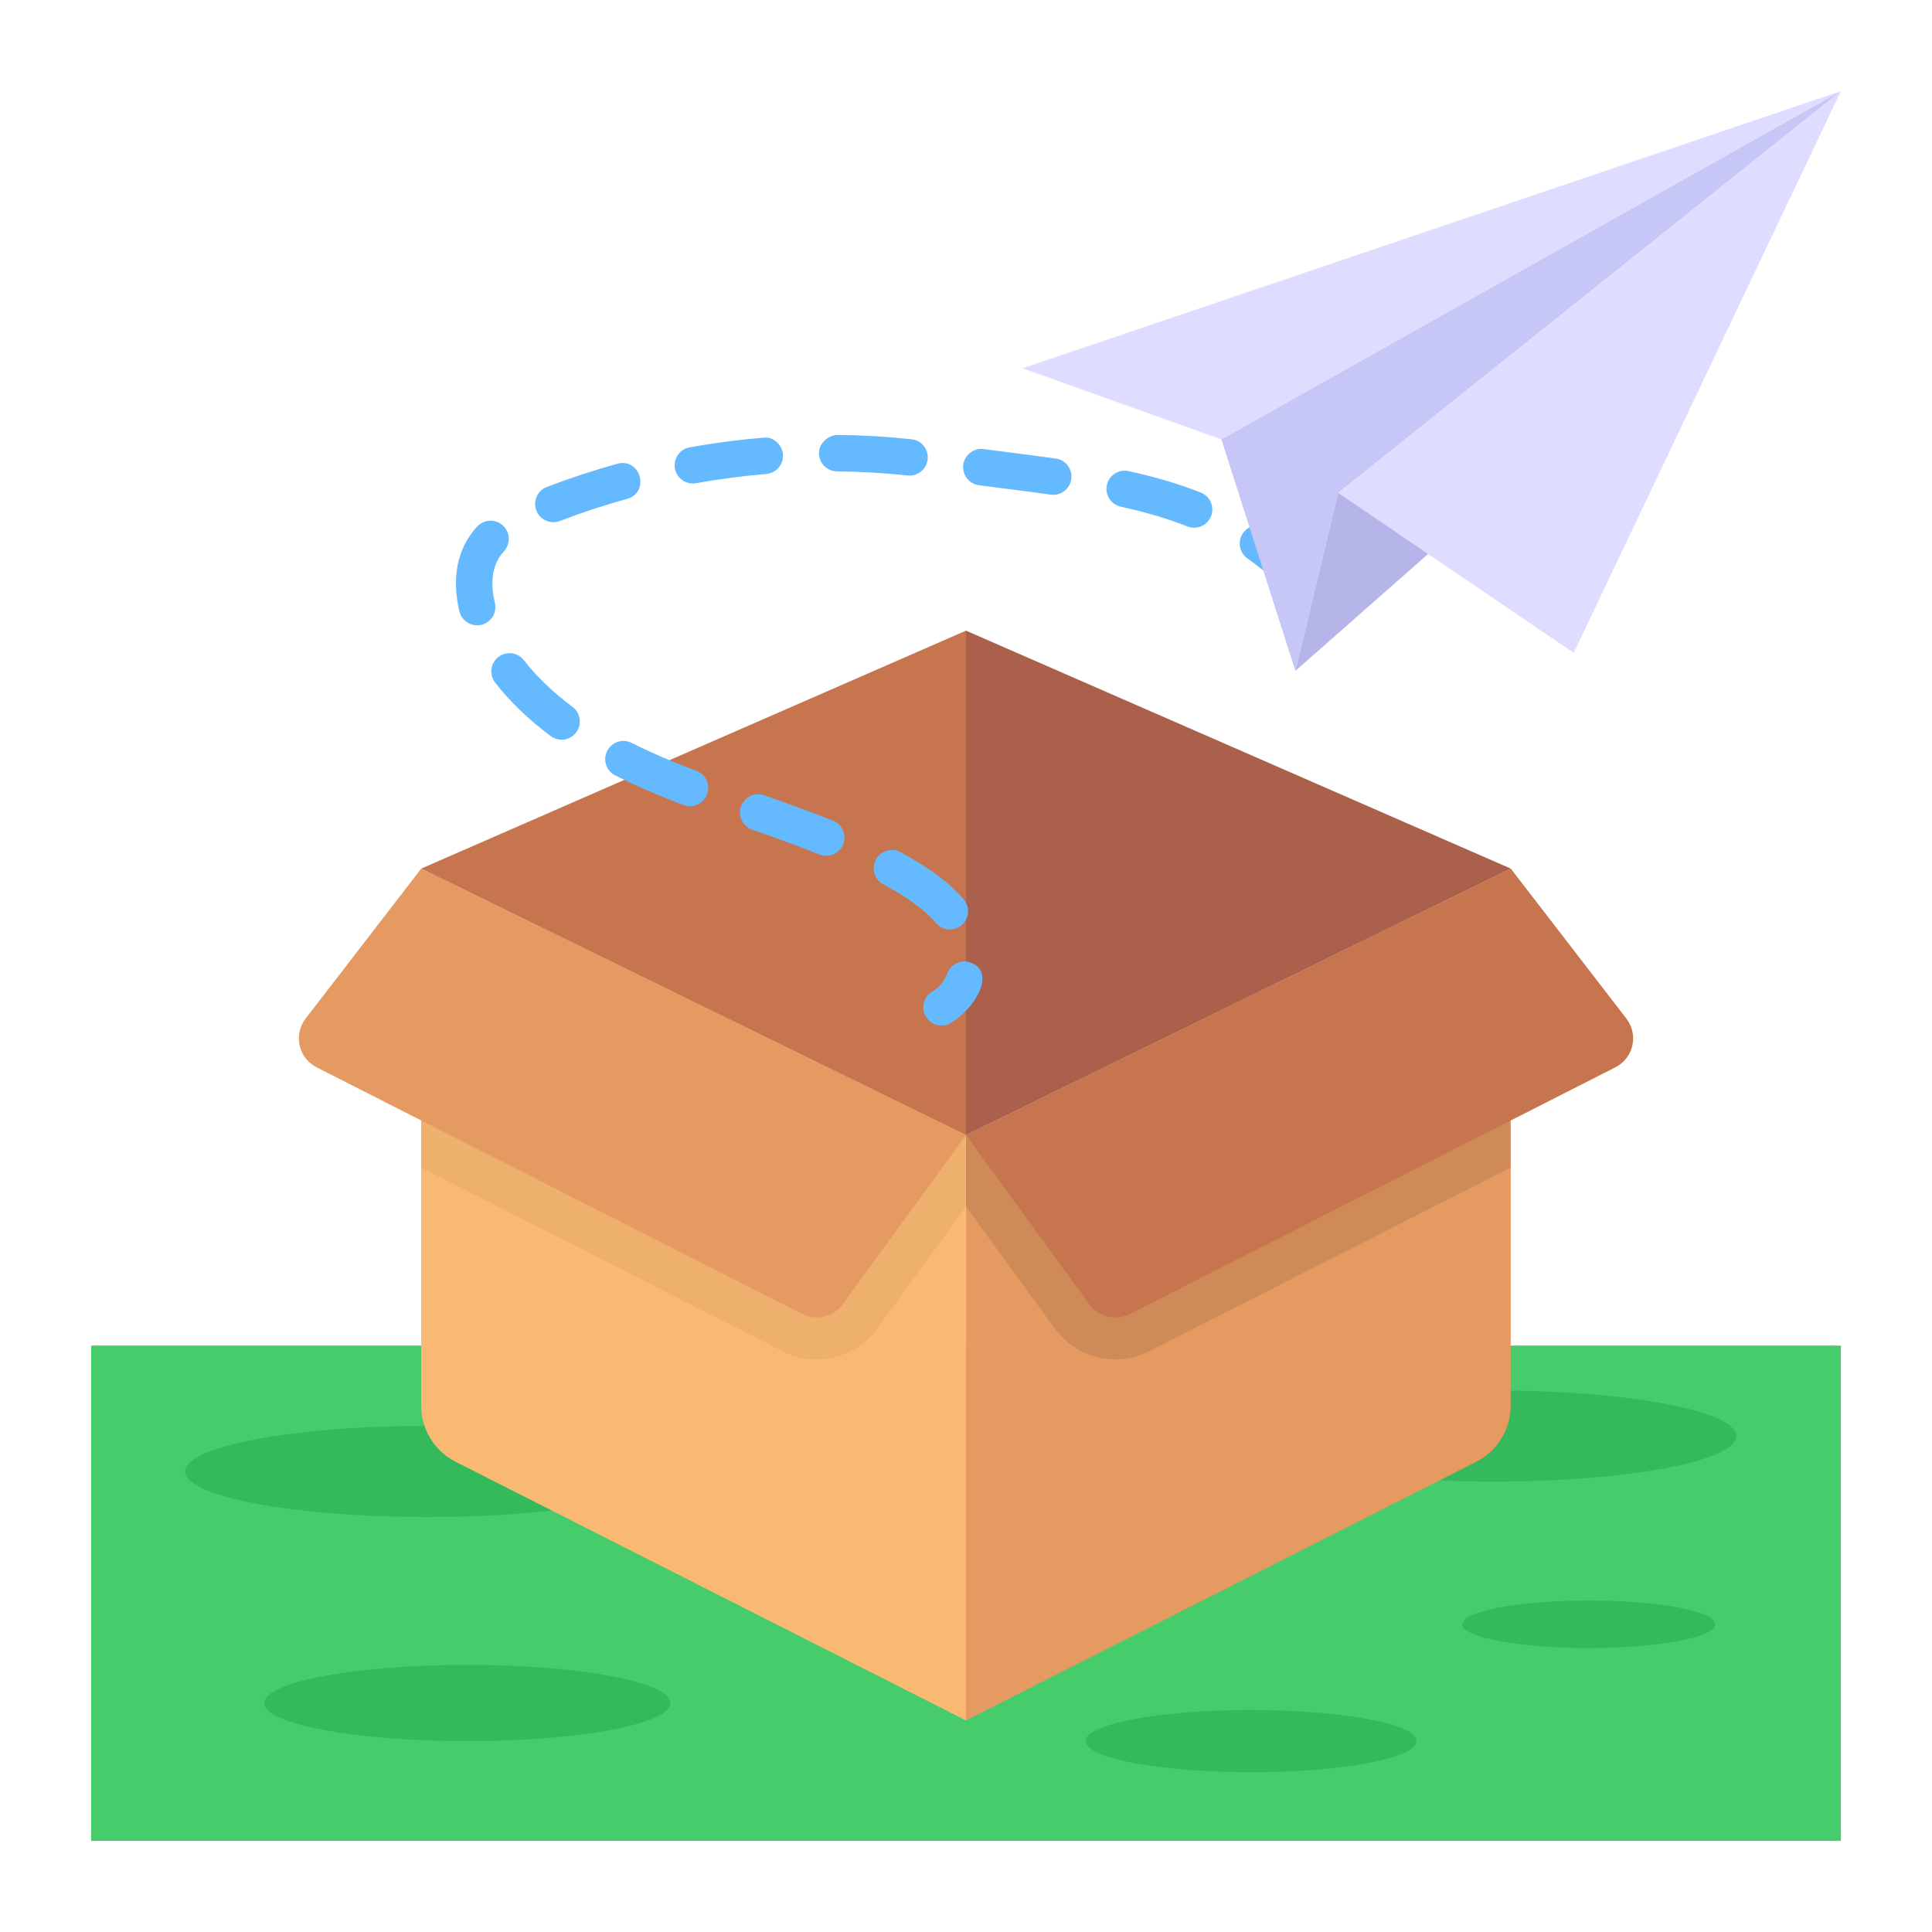 <svg width="130" height="130" viewBox="0 0 130 130" fill="none" xmlns="http://www.w3.org/2000/svg">
<path d="M6.132 90.541H123.868V123.868H6.132V90.541Z" fill="#46CC6B"/>
<path d="M69.18 108.101C76.262 108.101 82.003 107.164 82.003 106.009C82.003 104.853 76.262 103.917 69.18 103.917C62.098 103.917 56.356 104.853 56.356 106.009C56.356 107.164 62.098 108.101 69.18 108.101Z" fill="#34BA5D"/>
<path d="M106.904 110.895C111.608 110.895 115.42 110.179 115.42 109.296C115.42 108.412 111.608 107.696 106.904 107.696C102.201 107.696 98.388 108.412 98.388 109.296C98.388 110.179 102.201 110.895 106.904 110.895Z" fill="#34BA5D"/>
<path d="M84.181 119.247C90.333 119.247 95.32 118.31 95.32 117.155C95.32 115.999 90.333 115.062 84.181 115.062C78.03 115.062 73.043 115.999 73.043 117.155C73.043 118.31 78.03 119.247 84.181 119.247Z" fill="#34BA5D"/>
<path d="M31.445 117.157C38.991 117.157 45.108 116.008 45.108 114.591C45.108 113.174 38.991 112.026 31.445 112.026C23.9 112.026 17.783 113.174 17.783 114.591C17.783 116.008 23.9 117.157 31.445 117.157Z" fill="#34BA5D"/>
<path d="M100.507 99.693C109.524 99.693 116.833 98.32 116.833 96.627C116.833 94.933 109.524 93.561 100.507 93.561C91.491 93.561 84.181 94.933 84.181 96.627C84.181 98.32 91.491 99.693 100.507 99.693Z" fill="#34BA5D"/>
<path d="M28.779 102.077C37.796 102.077 45.105 100.704 45.105 99.011C45.105 97.318 37.796 95.945 28.779 95.945C19.762 95.945 12.453 97.318 12.453 99.011C12.453 100.704 19.762 102.077 28.779 102.077Z" fill="#34BA5D"/>
<path d="M101.652 58.456V94.579C101.652 96.177 100.753 97.64 99.328 98.362L64.995 115.764V76.381L101.652 58.456Z" fill="#E59A61"/>
<path opacity="0.1" d="M101.652 58.456V78.562L77.315 90.926C75.273 92.011 72.521 91.473 70.991 89.421L64.995 81.178V76.381L101.652 58.456Z" fill="black"/>
<path d="M64.995 76.381V115.764L30.661 98.362C29.236 97.64 28.338 96.177 28.338 94.579V58.456L64.995 76.381Z" fill="#F9B972"/>
<path opacity="0.05" d="M64.995 76.381V81.2L58.998 89.421C57.473 91.513 54.668 91.986 52.674 90.926L28.338 78.562V58.456L64.995 76.381Z" fill="black"/>
<path d="M20.563 68.54L28.343 58.446L65 76.377L56.709 87.749C56.078 88.614 54.913 88.893 53.959 88.408L21.302 71.816C20.084 71.197 19.729 69.623 20.563 68.54Z" fill="#E59A61"/>
<path d="M65 76.377L28.343 58.446L65 42.435V76.377Z" fill="#C7754F"/>
<path d="M65 76.377L101.657 58.446L65 42.435V76.377Z" fill="#AB604B"/>
<path d="M109.437 68.54L101.657 58.446L65 76.377L73.291 87.749C73.922 88.614 75.087 88.893 76.041 88.408L108.698 71.816C109.916 71.197 110.271 69.623 109.437 68.54Z" fill="#C7754F"/>
<path d="M86.556 39.33C86.262 39.33 85.967 39.225 85.733 39.012C85.15 38.485 84.554 38.008 83.938 37.577C83.385 37.186 83.253 36.422 83.641 35.868C84.034 35.313 84.796 35.181 85.352 35.57C86.044 36.058 86.722 36.597 87.38 37.196C87.881 37.651 87.919 38.426 87.464 38.928C87.222 39.195 86.889 39.33 86.556 39.33Z" fill="#65B9FF"/>
<path d="M62.974 62.105C62.079 61.046 60.674 60.176 59.427 59.495C58.833 59.17 58.615 58.425 58.941 57.831C59.266 57.234 60.016 57.019 60.605 57.344C60.917 57.516 61.223 57.692 61.53 57.873C63.01 58.754 64.064 59.596 64.847 60.523C65.286 61.042 65.219 61.815 64.701 62.251C64.179 62.692 63.407 62.62 62.974 62.105ZM55.137 57.5C53.654 56.904 52.136 56.361 50.612 55.826C49.972 55.602 49.637 54.901 49.862 54.262C50.085 53.624 50.789 53.284 51.426 53.512C52.983 54.059 54.536 54.614 56.052 55.224C56.682 55.477 56.986 56.192 56.732 56.82C56.477 57.457 55.755 57.749 55.137 57.5ZM46.427 54.245C46.112 54.245 45.861 54.14 44.221 53.465C43.268 53.072 42.322 52.644 41.397 52.176C40.794 51.871 40.549 51.133 40.856 50.529C41.16 49.922 41.898 49.679 42.504 49.987C43.371 50.425 44.26 50.828 45.155 51.197C45.721 51.43 46.288 51.654 46.861 51.872C47.496 52.112 47.814 52.82 47.575 53.453C47.388 53.943 46.923 54.245 46.427 54.245ZM37.057 49.53C35.56 48.413 34.3 47.2 33.315 45.926C32.901 45.391 32.999 44.62 33.536 44.206C34.067 43.792 34.839 43.887 35.255 44.426C36.103 45.525 37.203 46.58 38.523 47.563C39.066 47.968 39.177 48.737 38.772 49.279C38.369 49.823 37.6 49.934 37.057 49.53ZM30.915 41.139C30.459 39.25 30.621 37.324 31.797 35.797C31.9 35.667 32 35.547 32.106 35.431C32.568 34.932 33.342 34.903 33.84 35.36C34.338 35.819 34.369 36.595 33.912 37.093L33.737 37.3C33.033 38.211 33.027 39.454 33.301 40.559C33.459 41.218 33.057 41.88 32.398 42.041C31.746 42.2 31.076 41.801 30.915 41.139ZM79.897 35.423C78.57 34.9 77.105 34.465 75.413 34.094C74.752 33.949 74.333 33.295 74.479 32.634C74.623 31.974 75.277 31.555 75.94 31.699C77.758 32.097 79.349 32.569 80.798 33.143C81.428 33.391 81.737 34.104 81.488 34.734C81.242 35.362 80.529 35.673 79.897 35.423ZM36.089 34.348C35.847 33.714 36.163 33.005 36.796 32.765C38.336 32.175 39.934 31.651 41.538 31.205C43.124 30.787 43.744 33.139 42.195 33.569C40.662 33.993 39.141 34.494 37.672 35.055C37.041 35.297 36.331 34.982 36.089 34.348ZM70.699 33.282C69.699 33.142 68.79 33.025 65.873 32.65C65.202 32.561 64.728 31.944 64.816 31.273C64.905 30.6 65.53 30.126 66.194 30.218C69.467 30.64 70.254 30.743 71.04 30.853C71.71 30.947 72.177 31.567 72.084 32.238C71.988 32.922 71.352 33.377 70.699 33.282ZM45.414 31.521C45.294 30.854 45.74 30.217 46.406 30.099C48.039 29.806 49.704 29.588 51.355 29.45C52.013 29.364 52.622 29.891 52.679 30.568C52.737 31.242 52.236 31.836 51.561 31.893C49.987 32.026 48.396 32.234 46.837 32.513C46.178 32.634 45.533 32.193 45.414 31.521ZM61.07 31.994C59.506 31.826 57.908 31.733 56.32 31.718C55.642 31.712 55.099 31.157 55.106 30.48C55.113 29.802 55.745 29.282 56.344 29.265C58.011 29.281 59.69 29.379 61.334 29.556C62.007 29.628 62.493 30.233 62.421 30.907C62.35 31.572 61.755 32.067 61.07 31.994Z" fill="#65B9FF"/>
<path d="M62.297 68.405C61.949 67.823 62.141 67.071 62.723 66.723C63.312 66.374 63.607 65.854 63.751 65.48C63.995 64.845 64.706 64.532 65.336 64.776C67.024 65.428 65.651 67.831 63.978 68.831C63.404 69.174 62.647 68.993 62.297 68.405Z" fill="#65B9FF"/>
<path d="M123.868 6.132L68.807 24.781L82.186 29.565L123.868 6.132Z" fill="#DEDDFF"/>
<path d="M90.043 33.165L87.163 45.142L82.186 29.565L123.868 6.132L90.043 33.165Z" fill="#C6C6F7"/>
<path d="M87.163 45.142L97.213 36.292L90.043 33.165L87.163 45.142Z" fill="#B5B5EA"/>
<path d="M123.868 6.132L105.893 43.931L90.043 33.165L123.868 6.132Z" fill="#DEDDFF"/>
</svg>

